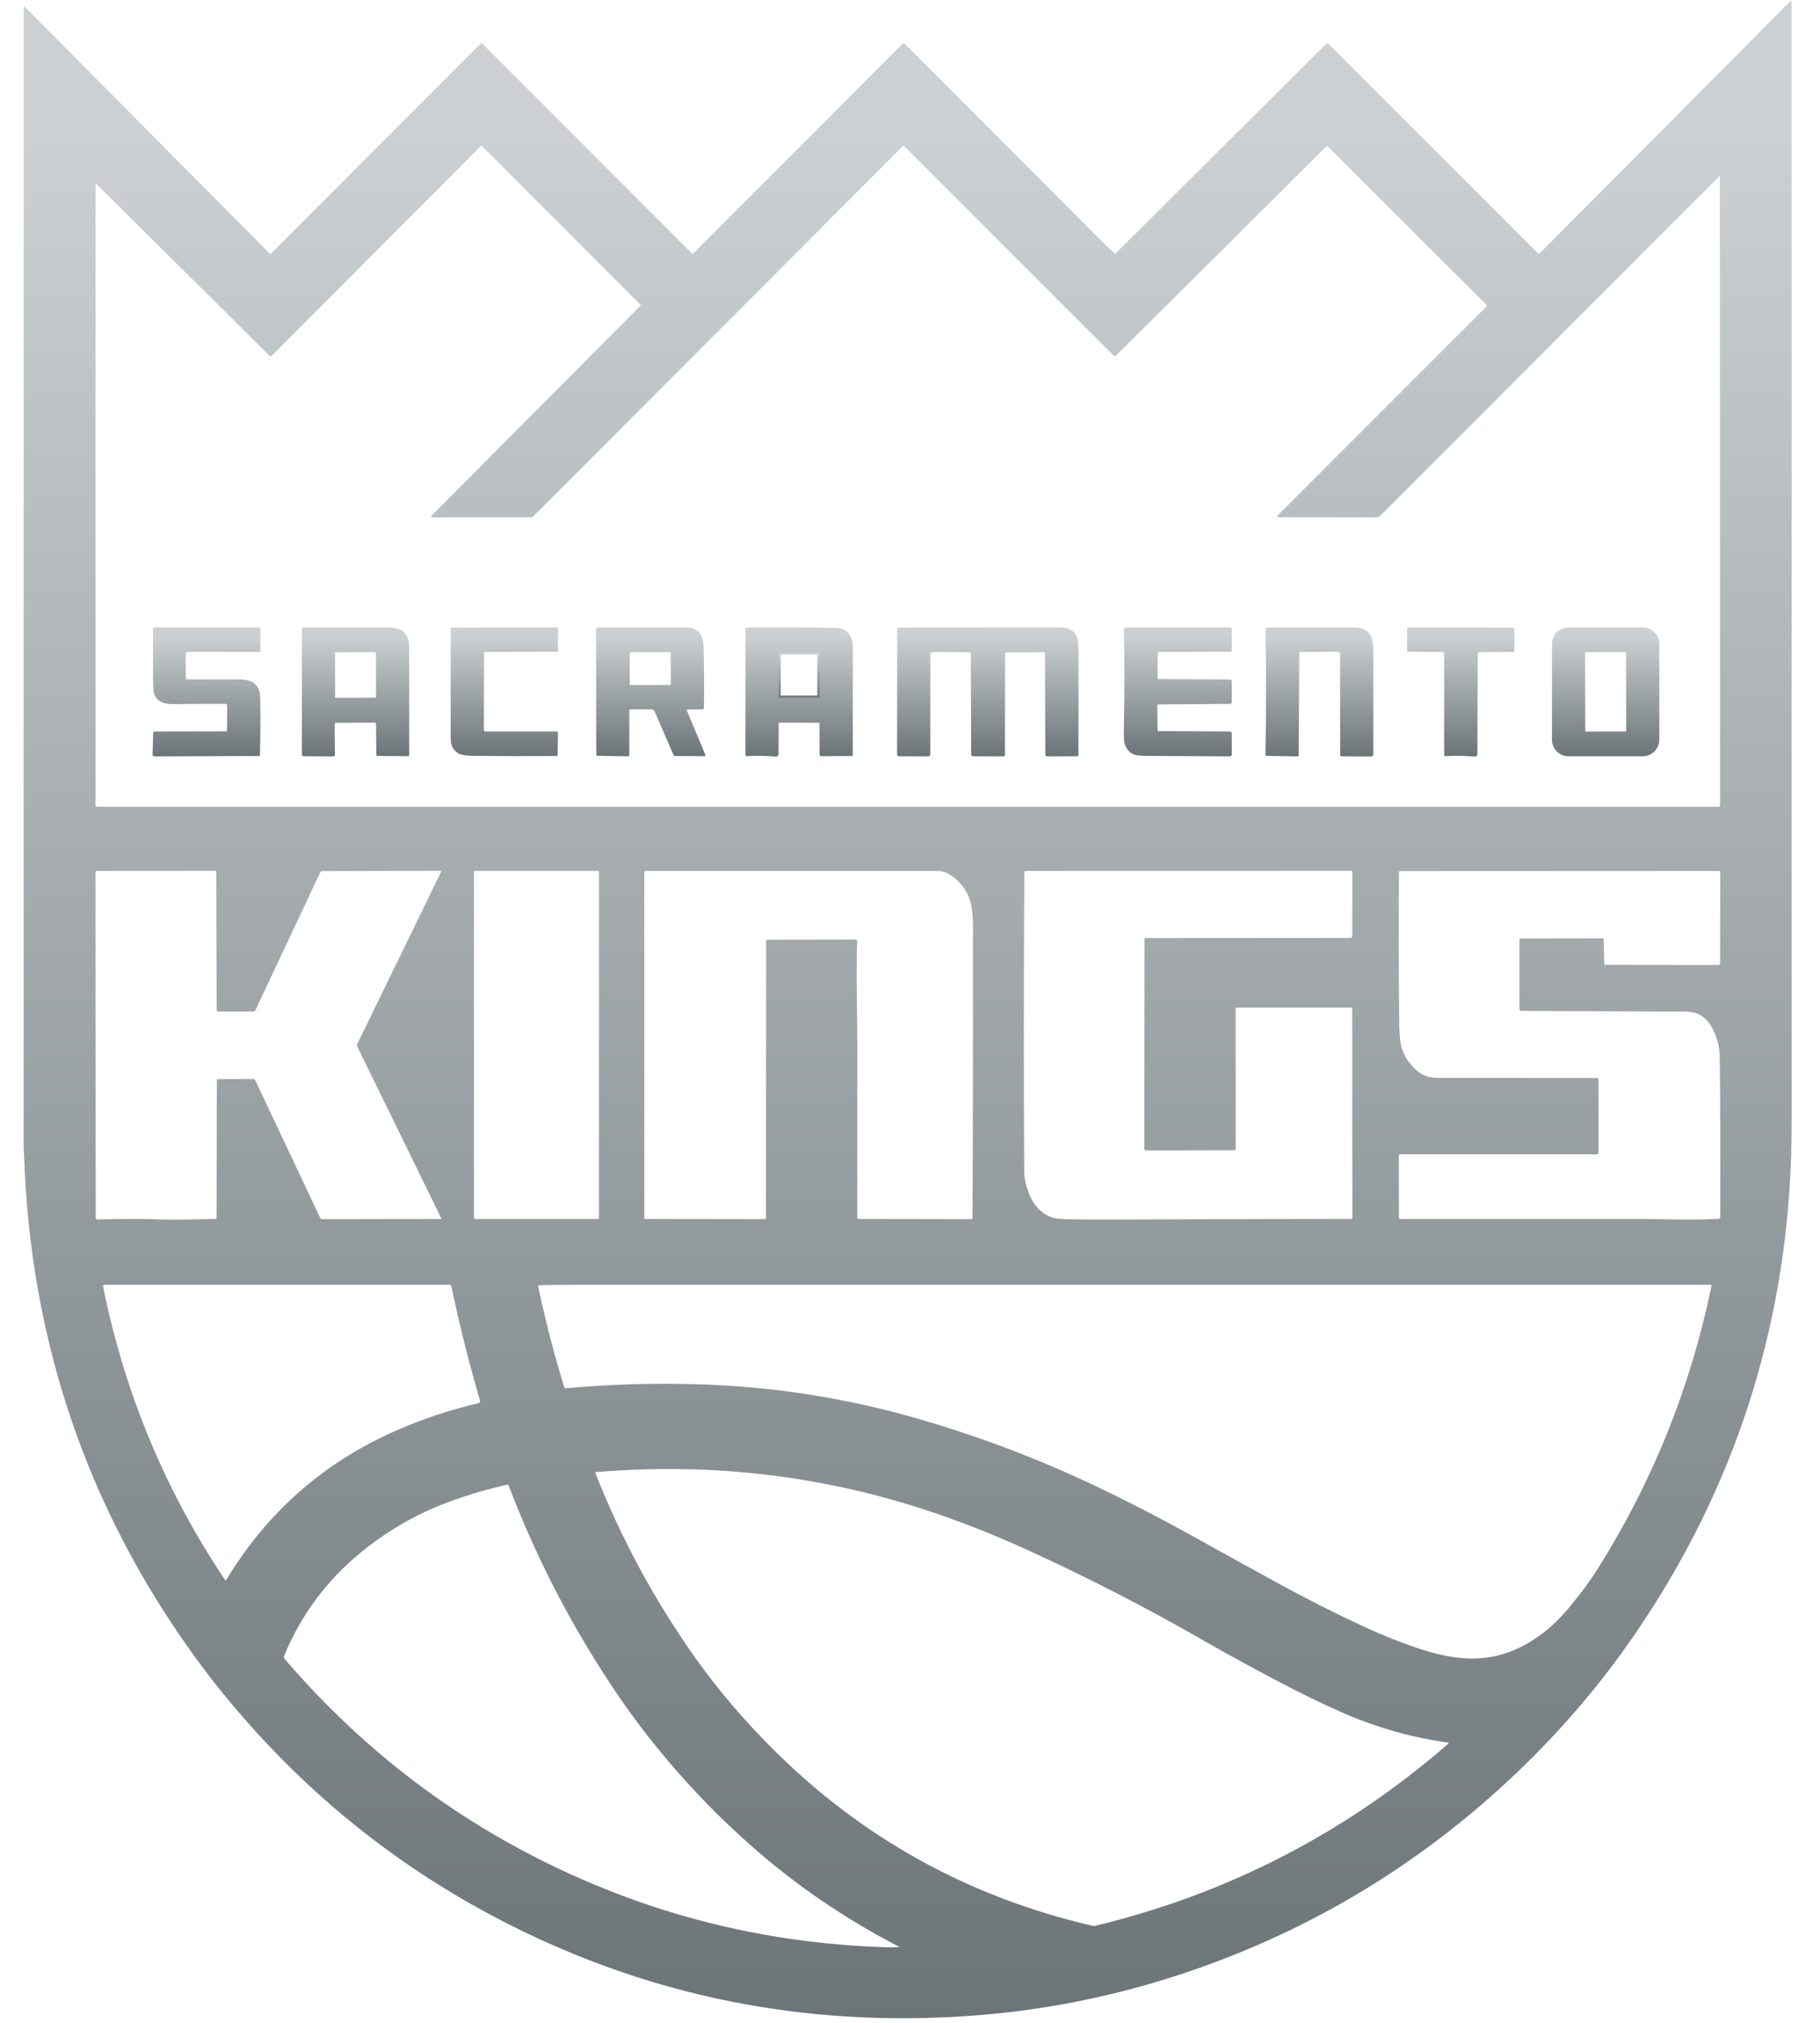 <svg width="63" height="70" viewBox="0 0 63 70" fill="none" xmlns="http://www.w3.org/2000/svg">
<g clip-path="url(#clip0_4881_32730)">
<path fill-rule="evenodd" clip-rule="evenodd" d="M26.901 22.524C26.919 22.506 26.944 22.496 26.97 22.496H28.347C28.372 22.496 28.397 22.506 28.415 22.524C28.433 22.542 28.443 22.567 28.443 22.592V24.127C28.443 24.153 28.433 24.177 28.415 24.195C28.397 24.213 28.372 24.224 28.347 24.224H26.97C26.944 24.224 26.919 24.213 26.901 24.195C26.883 24.177 26.873 24.153 26.873 24.127V22.592C26.873 22.567 26.883 22.542 26.901 22.524ZM27.026 22.649V24.07H28.29V22.649H27.026Z" fill="url(#paint0_linear_4881_32730)"/>
<path d="M0.834 40.001L0.818 39.632L0.823 0.201L9.328 8.768C9.332 8.772 9.337 8.775 9.342 8.777C9.347 8.779 9.353 8.781 9.358 8.781C9.364 8.781 9.37 8.779 9.375 8.777C9.38 8.775 9.385 8.772 9.388 8.768L16.631 1.516C16.636 1.511 16.642 1.507 16.648 1.505C16.655 1.502 16.662 1.501 16.669 1.501C16.675 1.501 16.682 1.502 16.689 1.505C16.695 1.507 16.701 1.511 16.705 1.516L23.946 8.766C23.953 8.773 23.963 8.777 23.973 8.777C23.984 8.777 23.994 8.773 24.001 8.766L31.232 1.525C31.238 1.519 31.246 1.514 31.254 1.511C31.262 1.508 31.27 1.506 31.279 1.506C31.287 1.506 31.296 1.508 31.304 1.511C31.312 1.514 31.319 1.519 31.325 1.525C33.559 3.755 35.784 5.985 38.002 8.217C38.186 8.404 38.376 8.585 38.57 8.763C38.577 8.77 38.587 8.773 38.598 8.773C38.608 8.773 38.618 8.768 38.626 8.761L45.896 1.529C45.91 1.516 45.928 1.508 45.947 1.508C45.965 1.508 45.984 1.516 45.997 1.529L53.232 8.764C53.237 8.768 53.242 8.772 53.248 8.774C53.253 8.777 53.26 8.778 53.266 8.778C53.272 8.778 53.278 8.777 53.284 8.774C53.29 8.772 53.295 8.768 53.3 8.764L61.953 0.063C61.995 0.021 62.017 0.029 62.017 0.089C62.017 12.91 62.017 25.722 62.017 38.527C62.017 39.206 62.011 39.717 61.999 40.059C61.794 46.103 59.985 51.609 56.574 56.578C55.309 58.42 53.832 60.121 52.142 61.683C48.865 64.711 45.105 66.924 40.861 68.323C38.458 69.114 35.992 69.595 33.466 69.766C27.866 70.144 22.608 69.099 17.693 66.631C13.783 64.668 10.434 61.961 7.644 58.509C7.326 58.115 7.016 57.709 6.715 57.293C3.012 52.168 1.051 46.404 0.834 40.001ZM44.263 17.899C44.198 17.899 44.189 17.876 44.235 17.83L51.461 10.603C51.468 10.597 51.471 10.588 51.471 10.579C51.471 10.57 51.468 10.561 51.461 10.555L45.963 5.067C45.96 5.063 45.956 5.061 45.951 5.059C45.947 5.057 45.942 5.056 45.937 5.056C45.931 5.056 45.926 5.057 45.922 5.059C45.917 5.061 45.913 5.064 45.909 5.068L38.635 12.303C38.629 12.309 38.621 12.314 38.614 12.318C38.605 12.321 38.597 12.323 38.588 12.323C38.58 12.323 38.571 12.321 38.563 12.318C38.555 12.314 38.548 12.309 38.542 12.303L31.302 5.063C31.294 5.056 31.284 5.052 31.274 5.052C31.263 5.052 31.253 5.056 31.246 5.063L18.465 17.863C18.439 17.889 18.405 17.903 18.368 17.903H14.948C14.905 17.903 14.899 17.888 14.929 17.857L22.173 10.575C22.175 10.573 22.176 10.57 22.177 10.568C22.178 10.565 22.179 10.562 22.179 10.56C22.179 10.557 22.178 10.554 22.177 10.552C22.176 10.549 22.175 10.547 22.173 10.545L16.689 5.061C16.682 5.054 16.673 5.05 16.664 5.05C16.654 5.05 16.645 5.053 16.639 5.06L9.405 12.313C9.4 12.318 9.395 12.322 9.388 12.324C9.382 12.327 9.375 12.328 9.368 12.328C9.362 12.328 9.355 12.327 9.349 12.325C9.342 12.322 9.337 12.318 9.332 12.313L3.37 6.4C3.328 6.359 3.308 6.367 3.308 6.426V27.865C3.308 27.879 3.313 27.892 3.323 27.902C3.333 27.912 3.346 27.918 3.361 27.918H59.496C59.508 27.918 59.52 27.913 59.529 27.905C59.537 27.896 59.542 27.885 59.542 27.873L59.532 6.114C59.532 6.094 59.525 6.091 59.511 6.105L47.763 17.863C47.737 17.889 47.702 17.903 47.667 17.903L44.263 17.899ZM7.544 37.343L8.775 37.339C8.787 37.339 8.799 37.342 8.809 37.349C8.819 37.355 8.827 37.365 8.832 37.376L11.086 42.149C11.092 42.161 11.101 42.171 11.112 42.178C11.123 42.185 11.136 42.189 11.149 42.189L15.251 42.183C15.255 42.183 15.258 42.182 15.262 42.181C15.265 42.179 15.268 42.176 15.27 42.173C15.272 42.17 15.273 42.166 15.273 42.162C15.273 42.158 15.273 42.155 15.271 42.151L12.363 36.206C12.357 36.195 12.355 36.183 12.355 36.171C12.355 36.159 12.357 36.147 12.363 36.136L15.268 30.171C15.271 30.167 15.271 30.163 15.271 30.159C15.271 30.154 15.27 30.15 15.267 30.146C15.265 30.143 15.262 30.14 15.258 30.137C15.254 30.135 15.25 30.134 15.245 30.134L11.144 30.144C11.133 30.144 11.121 30.147 11.111 30.153C11.102 30.159 11.094 30.168 11.089 30.179L8.848 34.945C8.84 34.962 8.828 34.977 8.812 34.987C8.796 34.997 8.777 35.003 8.758 35.003H7.562C7.546 35.003 7.53 34.996 7.519 34.985C7.507 34.973 7.501 34.957 7.5 34.941L7.487 30.172C7.487 30.162 7.483 30.152 7.476 30.145C7.469 30.138 7.459 30.134 7.448 30.134L3.351 30.139C3.339 30.139 3.328 30.144 3.32 30.152C3.312 30.16 3.308 30.171 3.308 30.182L3.312 42.133C3.312 42.142 3.314 42.151 3.318 42.159C3.321 42.167 3.326 42.175 3.333 42.181C3.339 42.187 3.347 42.192 3.355 42.196C3.364 42.199 3.373 42.2 3.382 42.2C4.189 42.174 4.975 42.175 5.739 42.203C5.994 42.212 6.567 42.204 7.457 42.18C7.468 42.179 7.478 42.175 7.485 42.168C7.492 42.16 7.497 42.151 7.497 42.141L7.506 37.383C7.506 37.372 7.51 37.362 7.517 37.355C7.524 37.347 7.534 37.343 7.544 37.343ZM20.733 30.158C20.733 30.153 20.731 30.148 20.727 30.144C20.723 30.14 20.718 30.138 20.713 30.138H16.425C16.42 30.138 16.415 30.14 16.411 30.144C16.407 30.148 16.405 30.153 16.405 30.158V42.163C16.405 42.169 16.407 42.174 16.411 42.178C16.415 42.181 16.42 42.183 16.425 42.183H20.713C20.718 42.183 20.723 42.181 20.727 42.178C20.731 42.174 20.733 42.169 20.733 42.163V30.158ZM39.656 32.461L46.745 32.456C46.761 32.456 46.778 32.45 46.789 32.438C46.801 32.426 46.808 32.41 46.808 32.394L46.813 30.171C46.813 30.162 46.809 30.152 46.802 30.145C46.795 30.138 46.786 30.134 46.776 30.134L35.501 30.139C35.489 30.139 35.479 30.143 35.471 30.151C35.463 30.159 35.458 30.17 35.458 30.181C35.436 33.645 35.434 37.09 35.453 40.517C35.455 40.787 35.519 41.069 35.645 41.365C35.786 41.696 36 41.933 36.286 42.078C36.425 42.148 36.62 42.185 36.872 42.19C37.383 42.2 37.895 42.204 38.407 42.202C41.201 42.192 43.992 42.184 46.781 42.179C46.789 42.179 46.797 42.175 46.803 42.169C46.809 42.163 46.813 42.155 46.813 42.146L46.807 34.915C46.807 34.903 46.803 34.891 46.794 34.882C46.785 34.874 46.774 34.869 46.761 34.869H42.815C42.804 34.869 42.793 34.873 42.785 34.881C42.777 34.889 42.773 34.9 42.773 34.912V39.75C42.773 39.764 42.767 39.778 42.757 39.788C42.747 39.799 42.733 39.804 42.719 39.804L39.664 39.809C39.651 39.809 39.638 39.804 39.628 39.794C39.618 39.784 39.613 39.771 39.613 39.758L39.618 32.5C39.618 32.489 39.622 32.479 39.629 32.472C39.636 32.465 39.646 32.461 39.656 32.461ZM49.093 37.087C49.272 37.23 49.507 37.301 49.8 37.3C51.637 37.298 53.464 37.3 55.28 37.305C55.294 37.305 55.308 37.311 55.318 37.321C55.328 37.331 55.334 37.345 55.334 37.359V39.89C55.334 39.897 55.333 39.904 55.33 39.91C55.327 39.917 55.323 39.923 55.318 39.928C55.313 39.932 55.308 39.936 55.301 39.939C55.295 39.942 55.288 39.943 55.281 39.943H48.461C48.451 39.943 48.44 39.947 48.433 39.955C48.425 39.962 48.421 39.972 48.421 39.982L48.426 42.14C48.426 42.145 48.427 42.151 48.429 42.156C48.431 42.162 48.435 42.166 48.439 42.171C48.443 42.175 48.448 42.178 48.453 42.18C48.458 42.182 48.464 42.183 48.47 42.183C51.299 42.183 54.115 42.183 56.918 42.183C56.92 42.183 57.319 42.189 58.116 42.2C58.557 42.206 59.013 42.2 59.482 42.18C59.499 42.179 59.515 42.172 59.527 42.16C59.539 42.147 59.546 42.131 59.546 42.114C59.555 40.264 59.55 38.439 59.531 36.639C59.528 36.415 59.508 36.232 59.47 36.091C59.422 35.911 59.354 35.738 59.267 35.571C59.16 35.366 59.011 35.212 58.822 35.108C58.698 35.041 58.52 35.007 58.288 35.006C56.41 34.997 54.537 34.989 52.668 34.984C52.659 34.984 52.649 34.982 52.641 34.978C52.632 34.974 52.624 34.969 52.617 34.962C52.61 34.956 52.605 34.947 52.601 34.939C52.598 34.93 52.596 34.92 52.596 34.911V32.517C52.596 32.506 52.6 32.495 52.608 32.487C52.616 32.48 52.627 32.475 52.639 32.475L55.472 32.471C55.483 32.471 55.493 32.474 55.501 32.481C55.509 32.489 55.513 32.498 55.513 32.508L55.531 33.352C55.531 33.362 55.535 33.372 55.542 33.379C55.549 33.386 55.558 33.39 55.568 33.39L59.488 33.394C59.503 33.394 59.516 33.389 59.526 33.379C59.536 33.368 59.542 33.355 59.542 33.341L59.547 30.183C59.547 30.172 59.542 30.16 59.533 30.152C59.525 30.144 59.514 30.139 59.502 30.139L48.463 30.144C48.453 30.144 48.444 30.148 48.437 30.155C48.43 30.162 48.426 30.172 48.426 30.183C48.413 31.931 48.416 33.679 48.435 35.427C48.44 35.846 48.475 36.147 48.54 36.328C48.648 36.624 48.832 36.877 49.093 37.087ZM26.559 32.518L29.621 32.513C29.627 32.513 29.634 32.515 29.64 32.517C29.646 32.52 29.651 32.523 29.656 32.528C29.66 32.533 29.664 32.538 29.666 32.544C29.669 32.55 29.67 32.557 29.67 32.563C29.654 33.13 29.65 33.701 29.658 34.276C29.669 35.121 29.675 35.632 29.675 35.808C29.675 37.91 29.675 40.021 29.675 42.142C29.675 42.153 29.679 42.163 29.687 42.17C29.694 42.178 29.704 42.182 29.715 42.182L33.625 42.189C33.635 42.189 33.645 42.185 33.651 42.178C33.658 42.17 33.663 42.161 33.663 42.151C33.679 38.974 33.684 35.798 33.678 32.622C33.678 32.619 33.679 32.483 33.682 32.213C33.685 31.905 33.669 31.636 33.634 31.407C33.562 30.942 33.323 30.569 32.917 30.29C32.77 30.189 32.615 30.139 32.452 30.139C29.081 30.139 25.711 30.139 22.341 30.139C22.331 30.139 22.321 30.143 22.314 30.15C22.307 30.157 22.303 30.167 22.303 30.177V42.154C22.303 42.162 22.306 42.169 22.311 42.175C22.317 42.18 22.324 42.183 22.331 42.183L26.477 42.188C26.487 42.188 26.497 42.184 26.504 42.176C26.511 42.169 26.515 42.159 26.515 42.148L26.52 32.557C26.52 32.547 26.524 32.537 26.532 32.529C26.539 32.522 26.549 32.518 26.559 32.518ZM7.822 54.689C9.241 52.333 11.206 50.605 13.716 49.503C14.639 49.099 15.586 48.783 16.559 48.558C16.569 48.556 16.579 48.551 16.587 48.545C16.595 48.539 16.602 48.531 16.608 48.522C16.613 48.513 16.616 48.504 16.617 48.493C16.619 48.483 16.618 48.472 16.615 48.462C16.232 47.155 15.901 45.835 15.622 44.501C15.62 44.49 15.614 44.48 15.605 44.473C15.596 44.466 15.585 44.462 15.574 44.462H3.605C3.599 44.462 3.593 44.463 3.588 44.466C3.583 44.468 3.578 44.472 3.574 44.477C3.57 44.481 3.568 44.486 3.566 44.492C3.565 44.498 3.565 44.504 3.566 44.51C4.311 48.203 5.722 51.596 7.801 54.69C7.802 54.691 7.804 54.693 7.805 54.694C7.807 54.694 7.809 54.695 7.812 54.695C7.814 54.695 7.816 54.694 7.818 54.693C7.819 54.692 7.821 54.691 7.822 54.689ZM24.27 47.906C26.826 47.99 29.33 48.387 31.784 49.097C33.919 49.714 35.989 50.501 37.994 51.457C39.099 51.985 40.187 52.546 41.257 53.142C42.238 53.687 43.22 54.23 44.203 54.769C45.208 55.32 46.23 55.836 47.269 56.316C47.828 56.573 48.397 56.802 48.977 57.003C49.623 57.226 50.204 57.355 50.719 57.387C51.561 57.44 52.36 57.218 53.117 56.721C53.531 56.449 53.914 56.104 54.266 55.688C54.681 55.197 55.034 54.72 55.326 54.256C57.217 51.248 58.522 47.997 59.243 44.503C59.244 44.498 59.244 44.493 59.243 44.488C59.242 44.483 59.239 44.479 59.236 44.475C59.233 44.471 59.229 44.468 59.224 44.465C59.22 44.463 59.215 44.462 59.209 44.462C46.062 44.462 32.924 44.462 19.794 44.462C19.267 44.462 18.888 44.466 18.66 44.475C18.655 44.475 18.651 44.477 18.647 44.479C18.642 44.481 18.639 44.484 18.636 44.488C18.633 44.491 18.631 44.496 18.63 44.5C18.629 44.505 18.629 44.51 18.629 44.514C18.874 45.68 19.175 46.846 19.533 48.01C19.536 48.02 19.543 48.028 19.551 48.034C19.56 48.039 19.57 48.042 19.581 48.041C21.135 47.899 22.698 47.854 24.27 47.906ZM26.76 60.532C29.851 63.615 33.54 65.652 37.827 66.644C37.852 66.65 37.878 66.65 37.904 66.644C42.492 65.539 46.565 63.441 50.123 60.349C50.156 60.321 50.151 60.304 50.108 60.298C48.874 60.128 47.676 59.79 46.514 59.284C45.95 59.038 45.394 58.774 44.845 58.494C43.767 57.943 42.702 57.366 41.651 56.764C39.682 55.634 37.665 54.596 35.6 53.652C33.586 52.73 31.616 52.042 29.69 51.59C26.734 50.896 23.716 50.68 20.635 50.941C20.631 50.941 20.627 50.943 20.623 50.945C20.619 50.948 20.616 50.951 20.613 50.955C20.611 50.959 20.609 50.963 20.609 50.968C20.609 50.972 20.609 50.977 20.611 50.981C21.52 53.28 22.68 55.419 24.09 57.4C24.859 58.48 25.749 59.524 26.76 60.532ZM20.443 65.161C23.67 66.528 27.067 67.268 30.632 67.383C30.847 67.389 31.006 67.389 31.107 67.381C31.133 67.379 31.134 67.372 31.11 67.361C29.399 66.473 27.834 65.429 26.415 64.228C24.937 62.977 23.588 61.569 22.369 60.004C22.064 59.613 21.763 59.201 21.464 58.767C19.895 56.484 18.608 54.03 17.606 51.405C17.602 51.395 17.596 51.387 17.586 51.383C17.577 51.378 17.567 51.376 17.556 51.379C16.913 51.521 16.275 51.707 15.644 51.934C14.498 52.347 13.454 52.937 12.511 53.705C11.316 54.679 10.424 55.877 9.835 57.299C9.828 57.317 9.826 57.336 9.829 57.355C9.832 57.373 9.84 57.391 9.852 57.406C12.79 60.83 16.32 63.415 20.443 65.161Z" fill="url(#paint1_linear_4881_32730)"/>
<path fill-rule="evenodd" clip-rule="evenodd" d="M32.253 22.568C32.263 22.564 32.274 22.562 32.285 22.562L33.566 22.571C33.576 22.571 33.586 22.575 33.593 22.582C33.601 22.589 33.605 22.599 33.605 22.608L33.618 26.104C33.618 26.122 33.625 26.139 33.637 26.151C33.649 26.164 33.666 26.171 33.683 26.171L34.734 26.175C34.748 26.175 34.761 26.169 34.771 26.159C34.781 26.149 34.787 26.135 34.787 26.121L34.791 22.619C34.791 22.608 34.795 22.597 34.803 22.59C34.81 22.582 34.819 22.578 34.83 22.578L36.132 22.569C36.137 22.569 36.142 22.57 36.147 22.572C36.152 22.573 36.156 22.576 36.159 22.58C36.163 22.584 36.166 22.588 36.168 22.593C36.17 22.598 36.171 22.603 36.171 22.608L36.184 26.113C36.184 26.129 36.191 26.145 36.202 26.157C36.213 26.168 36.229 26.175 36.245 26.175L37.29 26.17C37.3 26.17 37.31 26.166 37.317 26.159C37.325 26.151 37.329 26.141 37.329 26.131C37.334 24.912 37.336 23.693 37.334 22.474C37.334 22.236 37.302 22.067 37.238 21.967C37.133 21.8 36.96 21.716 36.721 21.713C36.144 21.707 34.269 21.709 31.096 21.718C31.086 21.718 31.076 21.722 31.069 21.729C31.061 21.736 31.057 21.746 31.057 21.756L31.053 26.108C31.053 26.125 31.059 26.14 31.071 26.152C31.082 26.164 31.098 26.17 31.114 26.17L32.135 26.175C32.144 26.175 32.152 26.173 32.16 26.17C32.169 26.166 32.176 26.162 32.182 26.155C32.188 26.149 32.193 26.142 32.197 26.133C32.2 26.125 32.202 26.116 32.202 26.107V22.642C32.202 22.631 32.204 22.62 32.208 22.611C32.212 22.601 32.218 22.592 32.226 22.585C32.234 22.578 32.243 22.572 32.253 22.568ZM28.328 25.011L26.992 25.007C26.982 25.007 26.972 25.011 26.965 25.018C26.958 25.025 26.954 25.035 26.954 25.045L26.95 26.094C26.95 26.106 26.947 26.118 26.942 26.13C26.937 26.141 26.93 26.151 26.92 26.159C26.911 26.168 26.9 26.174 26.889 26.178C26.877 26.182 26.864 26.184 26.852 26.183C26.481 26.151 26.149 26.146 25.857 26.168C25.85 26.169 25.843 26.168 25.837 26.166C25.831 26.163 25.825 26.16 25.82 26.155C25.815 26.151 25.811 26.145 25.809 26.139C25.806 26.133 25.805 26.126 25.805 26.12V21.757C25.805 21.746 25.809 21.735 25.817 21.727C25.825 21.719 25.836 21.714 25.848 21.714C26.872 21.705 27.881 21.709 28.875 21.728C29.067 21.731 29.206 21.769 29.294 21.84C29.444 21.961 29.52 22.149 29.52 22.403V26.123C29.52 26.133 29.515 26.143 29.508 26.15C29.5 26.157 29.49 26.161 29.48 26.161L28.423 26.169C28.416 26.17 28.41 26.168 28.403 26.166C28.397 26.163 28.391 26.16 28.386 26.155C28.381 26.15 28.377 26.145 28.375 26.139C28.372 26.132 28.371 26.126 28.371 26.119L28.366 25.049C28.366 25.039 28.362 25.029 28.355 25.022C28.348 25.015 28.338 25.011 28.328 25.011ZM28.371 22.593C28.371 22.587 28.369 22.582 28.365 22.578C28.361 22.575 28.356 22.573 28.351 22.573H26.974C26.968 22.573 26.963 22.575 26.959 22.578C26.956 22.582 26.954 22.587 26.954 22.593V24.128C26.954 24.133 26.956 24.138 26.959 24.142C26.963 24.145 26.968 24.147 26.974 24.147H28.351C28.356 24.147 28.361 24.145 28.365 24.142C28.369 24.138 28.371 24.133 28.371 24.128V22.593ZM16.754 22.598L16.749 25.274C16.749 25.284 16.754 25.294 16.761 25.301C16.768 25.309 16.779 25.313 16.789 25.313H19.272C19.277 25.313 19.283 25.314 19.288 25.316C19.293 25.318 19.298 25.321 19.302 25.325C19.306 25.329 19.309 25.333 19.311 25.338C19.313 25.343 19.314 25.349 19.314 25.354L19.303 26.122C19.303 26.132 19.299 26.142 19.291 26.149C19.284 26.156 19.273 26.16 19.262 26.161C18.273 26.169 17.284 26.167 16.295 26.154C16.079 26.151 15.921 26.114 15.822 26.041C15.701 25.952 15.629 25.828 15.605 25.671C15.602 25.65 15.601 25.514 15.601 25.262C15.598 24.093 15.6 22.925 15.605 21.756C15.605 21.746 15.609 21.736 15.616 21.729C15.623 21.722 15.633 21.718 15.643 21.718L19.277 21.713C19.287 21.713 19.297 21.717 19.304 21.724C19.311 21.731 19.315 21.741 19.315 21.751V22.517C19.315 22.527 19.311 22.537 19.304 22.544C19.297 22.551 19.287 22.555 19.277 22.555L16.792 22.56C16.782 22.56 16.772 22.564 16.765 22.571C16.758 22.578 16.754 22.588 16.754 22.598ZM7.863 24.421L7.859 25.27C7.859 25.28 7.855 25.29 7.848 25.297C7.84 25.304 7.831 25.308 7.82 25.308L5.347 25.313C5.336 25.313 5.324 25.317 5.316 25.325C5.308 25.332 5.303 25.343 5.303 25.354L5.281 26.112C5.281 26.12 5.282 26.128 5.286 26.136C5.289 26.144 5.294 26.151 5.3 26.157C5.306 26.163 5.314 26.167 5.322 26.171C5.33 26.174 5.339 26.175 5.348 26.175L8.96 26.161C8.97 26.161 8.98 26.157 8.987 26.149C8.994 26.142 8.998 26.132 8.998 26.122C9.012 25.623 9.017 25.125 9.015 24.626C9.013 24.232 9.003 24.001 8.984 23.933C8.906 23.651 8.679 23.511 8.304 23.512C7.692 23.515 7.081 23.514 6.47 23.508C6.46 23.508 6.45 23.504 6.443 23.497C6.436 23.49 6.432 23.48 6.432 23.47L6.427 22.611C6.427 22.604 6.429 22.597 6.431 22.59C6.434 22.583 6.438 22.577 6.444 22.572C6.449 22.567 6.455 22.563 6.462 22.56C6.468 22.557 6.476 22.556 6.483 22.556L8.97 22.56C8.976 22.56 8.981 22.559 8.986 22.557C8.991 22.555 8.996 22.552 9 22.548C9.004 22.544 9.007 22.54 9.009 22.535C9.011 22.53 9.012 22.524 9.012 22.519V21.78C9.012 21.762 9.005 21.745 8.993 21.733C8.98 21.72 8.963 21.713 8.946 21.713H5.333C5.328 21.713 5.323 21.714 5.318 21.716C5.313 21.718 5.308 21.721 5.304 21.725C5.301 21.729 5.298 21.733 5.296 21.738C5.294 21.743 5.293 21.748 5.293 21.754C5.297 22.264 5.299 22.777 5.298 23.291C5.298 23.678 5.306 23.902 5.322 23.962C5.396 24.236 5.618 24.371 5.987 24.366C6.574 24.359 7.178 24.355 7.798 24.355C7.807 24.355 7.815 24.357 7.823 24.36C7.831 24.364 7.838 24.369 7.844 24.375C7.851 24.381 7.855 24.388 7.859 24.396C7.862 24.404 7.863 24.412 7.863 24.421ZM11.592 26.121L11.585 25.049C11.585 25.039 11.589 25.03 11.596 25.022C11.602 25.015 11.612 25.011 11.621 25.011L12.973 25.007C12.984 25.007 12.995 25.011 13.003 25.02C13.011 25.028 13.016 25.039 13.016 25.051L13.027 26.122C13.028 26.132 13.032 26.141 13.04 26.148C13.047 26.155 13.058 26.159 13.069 26.159L14.117 26.169C14.123 26.169 14.129 26.168 14.135 26.165C14.14 26.163 14.146 26.16 14.15 26.156C14.155 26.151 14.158 26.146 14.16 26.141C14.163 26.135 14.164 26.129 14.164 26.123V22.383C14.164 22.105 14.071 21.911 13.884 21.803C13.78 21.743 13.591 21.713 13.318 21.713H10.492C10.481 21.713 10.47 21.718 10.462 21.726C10.454 21.734 10.449 21.745 10.449 21.756V26.108C10.449 26.125 10.456 26.14 10.467 26.152C10.479 26.163 10.494 26.17 10.511 26.17L11.537 26.175C11.544 26.175 11.551 26.173 11.558 26.171C11.565 26.168 11.571 26.164 11.576 26.159C11.581 26.154 11.585 26.148 11.588 26.142C11.591 26.135 11.592 26.128 11.592 26.121ZM13.012 22.58C13.013 22.583 13.014 22.585 13.014 22.588L13.016 24.125C13.017 24.127 13.016 24.13 13.015 24.132C13.014 24.135 13.012 24.137 13.011 24.139C13.009 24.14 13.007 24.142 13.004 24.143C13.002 24.144 12.999 24.145 12.997 24.145L11.619 24.147C11.617 24.147 11.614 24.146 11.612 24.145C11.609 24.144 11.607 24.143 11.605 24.141C11.604 24.139 11.602 24.137 11.601 24.135C11.6 24.132 11.6 24.13 11.6 24.127L11.597 22.59C11.597 22.588 11.597 22.585 11.598 22.583C11.599 22.581 11.601 22.578 11.603 22.576C11.604 22.575 11.607 22.573 11.609 22.572C11.611 22.571 11.614 22.571 11.617 22.571L12.994 22.568C12.996 22.568 12.999 22.569 13.001 22.57C13.004 22.571 13.006 22.572 13.008 22.574C13.01 22.576 13.011 22.578 13.012 22.58ZM24.415 26.115L23.775 24.587C23.773 24.583 23.772 24.579 23.773 24.575C23.773 24.57 23.775 24.566 23.777 24.562C23.779 24.559 23.782 24.556 23.786 24.554C23.79 24.552 23.794 24.551 23.798 24.551L24.305 24.548C24.321 24.548 24.337 24.542 24.348 24.531C24.36 24.519 24.367 24.504 24.367 24.488C24.376 23.767 24.372 23.071 24.356 22.399C24.35 22.187 24.311 22.032 24.237 21.934C24.126 21.787 23.965 21.713 23.756 21.713H20.695C20.678 21.713 20.663 21.72 20.651 21.731C20.639 21.743 20.633 21.759 20.633 21.776L20.64 26.113C20.64 26.124 20.644 26.134 20.651 26.142C20.658 26.149 20.668 26.154 20.678 26.154L21.743 26.173C21.748 26.173 21.753 26.172 21.758 26.17C21.763 26.168 21.767 26.165 21.771 26.161C21.775 26.157 21.778 26.152 21.78 26.147C21.782 26.142 21.783 26.136 21.783 26.131V24.597C21.783 24.591 21.785 24.584 21.787 24.578C21.79 24.572 21.793 24.566 21.798 24.562C21.803 24.557 21.808 24.553 21.814 24.551C21.821 24.548 21.827 24.547 21.834 24.547H22.559C22.58 24.547 22.6 24.553 22.617 24.565C22.634 24.576 22.648 24.593 22.656 24.612L23.314 26.125C23.318 26.136 23.325 26.144 23.335 26.151C23.344 26.157 23.356 26.16 23.367 26.16L24.379 26.169C24.386 26.169 24.392 26.168 24.398 26.165C24.403 26.161 24.408 26.157 24.412 26.152C24.415 26.146 24.417 26.14 24.418 26.134C24.419 26.127 24.418 26.121 24.415 26.115ZM23.217 22.582C23.218 22.584 23.218 22.587 23.218 22.59L23.22 23.681C23.22 23.684 23.22 23.687 23.219 23.689C23.218 23.692 23.216 23.695 23.214 23.697C23.212 23.699 23.209 23.7 23.207 23.701C23.204 23.703 23.201 23.703 23.198 23.703L21.821 23.706C21.818 23.706 21.815 23.705 21.812 23.704C21.81 23.703 21.807 23.701 21.805 23.699C21.803 23.697 21.802 23.695 21.8 23.692C21.799 23.689 21.799 23.686 21.799 23.683L21.797 22.593C21.797 22.59 21.797 22.587 21.799 22.584C21.8 22.581 21.801 22.579 21.803 22.577C21.805 22.575 21.808 22.573 21.811 22.572C21.813 22.571 21.816 22.57 21.819 22.57L23.196 22.568C23.199 22.568 23.202 22.569 23.205 22.57C23.207 22.571 23.21 22.572 23.212 22.575C23.214 22.576 23.216 22.579 23.217 22.582ZM40.06 24.417L40.069 25.261C40.069 25.271 40.073 25.281 40.08 25.288C40.087 25.295 40.097 25.299 40.107 25.299L42.571 25.312C42.589 25.312 42.606 25.319 42.619 25.331C42.632 25.344 42.639 25.361 42.639 25.379V26.106C42.639 26.115 42.637 26.124 42.634 26.133C42.63 26.141 42.625 26.148 42.619 26.155C42.612 26.161 42.605 26.166 42.596 26.169C42.588 26.173 42.579 26.175 42.57 26.174C41.56 26.17 40.569 26.164 39.596 26.157C39.408 26.155 39.272 26.129 39.187 26.079C39.057 26.002 38.969 25.88 38.924 25.715C38.903 25.637 38.896 25.439 38.903 25.121C38.928 24.043 38.928 22.931 38.903 21.787C38.902 21.777 38.904 21.768 38.908 21.759C38.911 21.75 38.917 21.742 38.923 21.735C38.93 21.728 38.938 21.722 38.947 21.719C38.956 21.715 38.966 21.713 38.975 21.713H42.574C42.591 21.713 42.608 21.72 42.62 21.732C42.632 21.744 42.639 21.761 42.639 21.778V22.511C42.639 22.523 42.634 22.534 42.626 22.542C42.617 22.551 42.606 22.555 42.594 22.555L40.117 22.56C40.106 22.56 40.095 22.564 40.088 22.571C40.08 22.579 40.075 22.589 40.075 22.599L40.067 23.46C40.067 23.465 40.068 23.47 40.07 23.475C40.072 23.48 40.075 23.484 40.078 23.488C40.082 23.491 40.086 23.494 40.091 23.496C40.096 23.498 40.101 23.499 40.107 23.499L42.575 23.512C42.592 23.512 42.608 23.519 42.62 23.531C42.632 23.543 42.639 23.558 42.639 23.575V24.302C42.639 24.317 42.633 24.331 42.623 24.341C42.612 24.351 42.598 24.357 42.584 24.357L40.097 24.378C40.087 24.378 40.078 24.383 40.071 24.39C40.064 24.397 40.06 24.407 40.06 24.417ZM44.953 26.137L44.976 22.599C44.976 22.588 44.98 22.579 44.987 22.572C44.995 22.564 45.004 22.56 45.014 22.56L46.322 22.556C46.331 22.556 46.34 22.557 46.348 22.561C46.356 22.564 46.363 22.569 46.37 22.575C46.376 22.581 46.381 22.589 46.384 22.597C46.388 22.605 46.389 22.614 46.389 22.623V26.116C46.389 26.131 46.396 26.146 46.407 26.157C46.419 26.167 46.434 26.173 46.451 26.173L47.459 26.178C47.48 26.178 47.5 26.17 47.515 26.156C47.53 26.142 47.538 26.123 47.538 26.103V22.652C47.538 22.348 47.517 22.146 47.473 22.047C47.377 21.826 47.175 21.715 46.868 21.714C45.855 21.711 44.851 21.712 43.855 21.718C43.848 21.718 43.841 21.719 43.835 21.722C43.829 21.725 43.823 21.729 43.818 21.733C43.813 21.738 43.81 21.744 43.807 21.75C43.805 21.756 43.803 21.763 43.803 21.77C43.833 23.2 43.832 24.645 43.803 26.104C43.803 26.111 43.804 26.118 43.806 26.124C43.809 26.131 43.813 26.136 43.817 26.141C43.822 26.146 43.828 26.15 43.834 26.153C43.841 26.156 43.848 26.157 43.855 26.157L44.914 26.175C44.919 26.175 44.924 26.174 44.929 26.172C44.934 26.17 44.938 26.168 44.942 26.164C44.945 26.161 44.948 26.157 44.95 26.152C44.952 26.147 44.953 26.142 44.953 26.137ZM49.938 22.56L48.745 22.555C48.735 22.555 48.725 22.551 48.718 22.544C48.711 22.537 48.707 22.527 48.707 22.517V21.751C48.707 21.741 48.711 21.731 48.718 21.724C48.725 21.717 48.735 21.713 48.745 21.713L52.379 21.718C52.389 21.718 52.399 21.722 52.406 21.729C52.414 21.736 52.418 21.746 52.418 21.756L52.422 22.506C52.422 22.519 52.416 22.532 52.406 22.542C52.397 22.551 52.383 22.557 52.369 22.557L51.192 22.568C51.187 22.568 51.181 22.57 51.177 22.572C51.172 22.573 51.168 22.576 51.164 22.58C51.16 22.584 51.158 22.588 51.156 22.593C51.154 22.598 51.153 22.603 51.153 22.608L51.14 26.102C51.14 26.113 51.137 26.124 51.133 26.134C51.128 26.144 51.122 26.154 51.114 26.161C51.106 26.168 51.096 26.174 51.086 26.177C51.076 26.181 51.065 26.182 51.054 26.181C50.678 26.151 50.339 26.146 50.037 26.168C50.031 26.169 50.025 26.168 50.019 26.166C50.013 26.164 50.008 26.161 50.004 26.157C49.999 26.153 49.996 26.148 49.994 26.142C49.991 26.137 49.99 26.131 49.99 26.125V22.613C49.99 22.599 49.984 22.585 49.975 22.576C49.965 22.566 49.952 22.56 49.938 22.56ZM57.27 26.003C57.377 25.895 57.438 25.749 57.438 25.597V22.287C57.438 22.135 57.377 21.989 57.27 21.881C57.162 21.773 57.016 21.713 56.864 21.713H54.296C54.144 21.713 53.998 21.773 53.891 21.881C53.783 21.989 53.723 22.135 53.723 22.287V25.597C53.723 25.749 53.783 25.895 53.891 26.003C53.998 26.11 54.144 26.171 54.296 26.171H56.864C57.016 26.171 57.162 26.11 57.27 26.003ZM56.285 22.579C56.286 22.581 56.286 22.584 56.286 22.587L56.291 25.29C56.291 25.292 56.29 25.295 56.289 25.298C56.288 25.301 56.287 25.303 56.285 25.305C56.282 25.307 56.28 25.309 56.277 25.31C56.275 25.311 56.272 25.312 56.269 25.312L54.896 25.314C54.893 25.314 54.891 25.314 54.888 25.312C54.885 25.311 54.883 25.31 54.881 25.308C54.879 25.306 54.877 25.303 54.876 25.3C54.875 25.298 54.874 25.295 54.874 25.292L54.869 22.59C54.869 22.587 54.87 22.584 54.871 22.581C54.872 22.579 54.874 22.576 54.876 22.574C54.878 22.572 54.88 22.57 54.883 22.569C54.886 22.568 54.889 22.567 54.892 22.567L56.264 22.565C56.267 22.565 56.27 22.566 56.273 22.567C56.275 22.568 56.278 22.57 56.28 22.572C56.282 22.574 56.283 22.576 56.285 22.579Z" fill="url(#paint2_linear_4881_32730)"/>
</g>
<defs>
<linearGradient id="paint0_linear_4881_32730" x1="27.658" y1="22.496" x2="27.658" y2="24.224" gradientUnits="userSpaceOnUse">
<stop offset="0.068" stop-color="#CCD0D2"/>
<stop offset="1" stop-color="#6B7477"/>
</linearGradient>
<linearGradient id="paint1_linear_4881_32730" x1="31.418" y1="0.037" x2="31.418" y2="69.841" gradientUnits="userSpaceOnUse">
<stop offset="0.068" stop-color="#CCD0D2"/>
<stop offset="1" stop-color="#6B7477"/>
</linearGradient>
<linearGradient id="paint2_linear_4881_32730" x1="31.359" y1="21.709" x2="31.359" y2="26.183" gradientUnits="userSpaceOnUse">
<stop offset="0.068" stop-color="#CCD0D2"/>
<stop offset="1" stop-color="#6B7477"/>
</linearGradient>
<clipPath id="clip0_4881_32730">
<rect width="61.275" height="69.93" fill="white" transform="translate(0.818)"/>
</clipPath>
</defs>
</svg>
